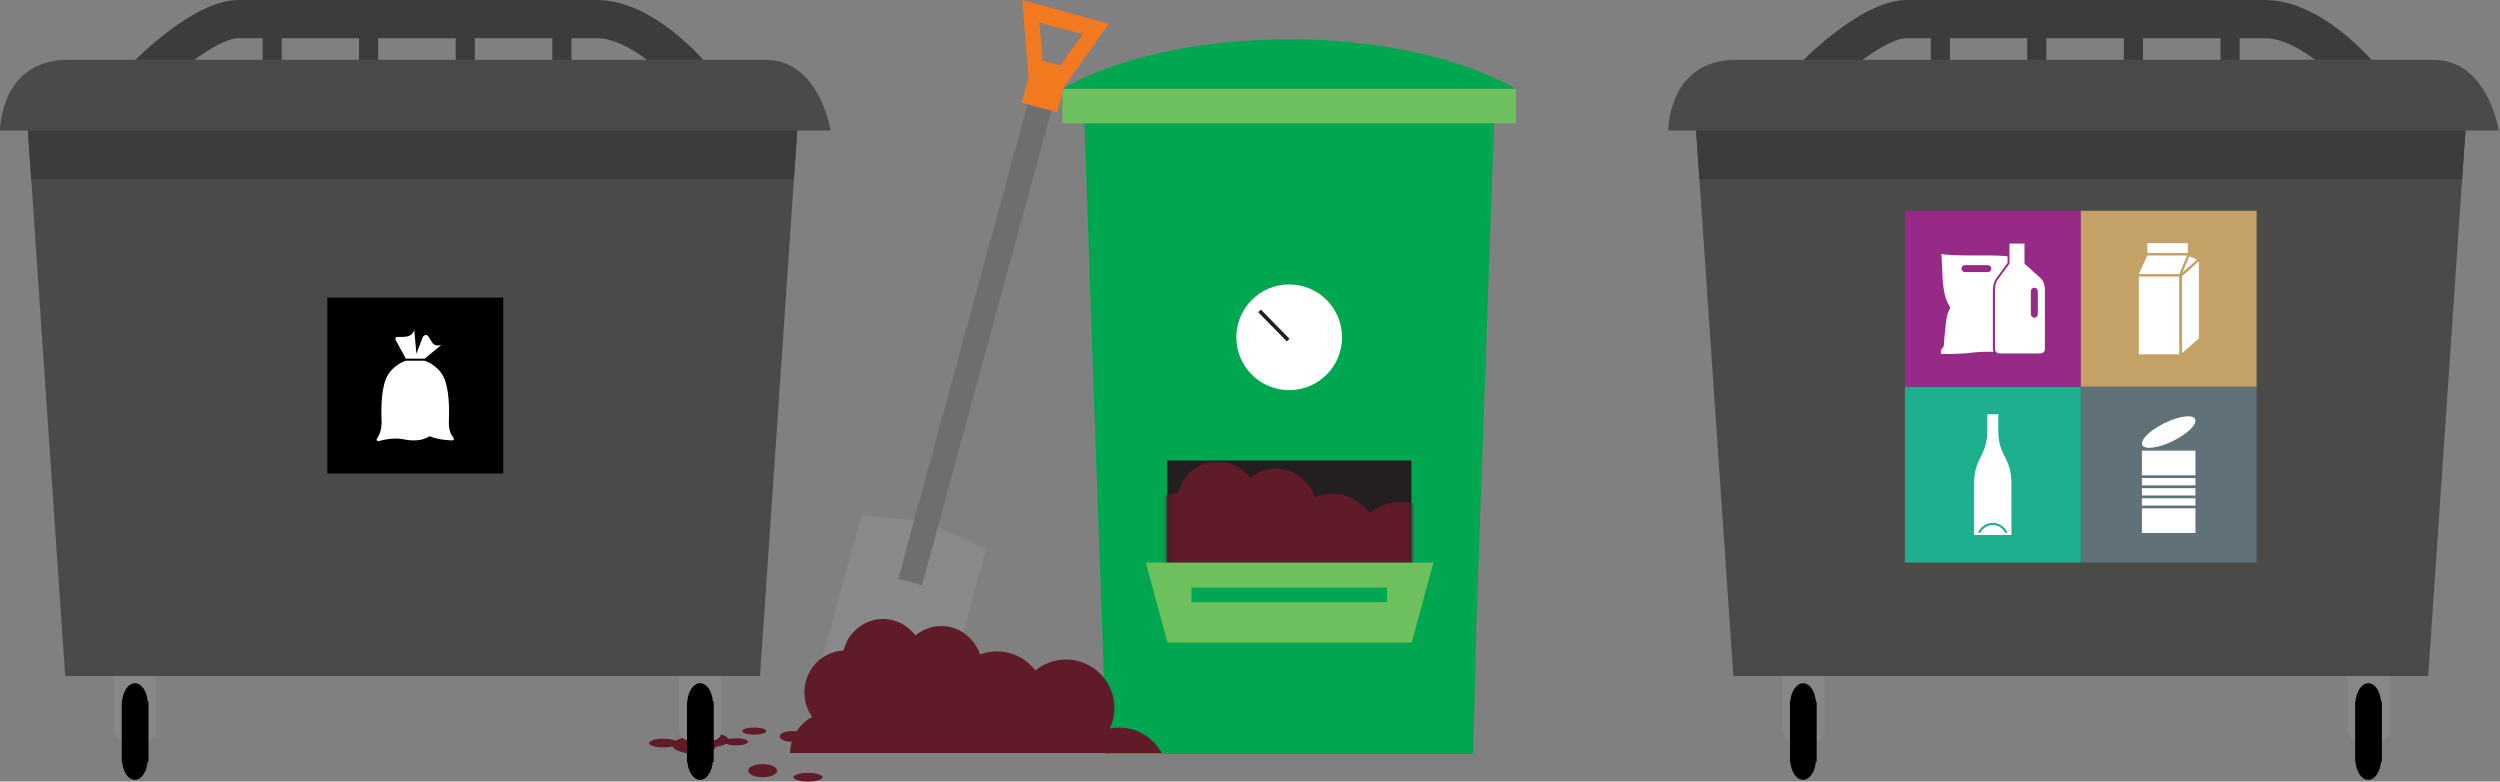 <svg width="547" height="171" viewBox="0 0 547 171" fill="none" xmlns="http://www.w3.org/2000/svg">
<rect x="0" y="0" width="547" height="171" fill="#808080" stroke="none"/>
<path d="M385.96 22.08L392.77 14.95C395.16 12.45 407.57 0 417.19 0H495.57C507.89 0 518.98 13.11 520.2 14.61L525.76 21.41L385.95 22.09L385.96 22.08ZM417.2 8.36C414.67 8.36 410.71 10.68 406.86 13.61L506.57 13.11C503.2 10.55 499.21 8.36 495.57 8.36H417.2Z" fill="#3C3C3B"/>
<path d="M426.65 4.79H422.47V16.85H426.65V4.79Z" fill="#3C3C3B"/>
<path d="M447.74 4.79H443.56V16.85H447.74V4.79Z" fill="#3C3C3B"/>
<path d="M468.89 4.79H464.71V16.85H468.89V4.79Z" fill="#3C3C3B"/>
<path d="M490.03 4.79H485.85V16.85H490.03V4.79Z" fill="#3C3C3B"/>
<path d="M399.2 139.99V159.7C399.2 162.32 397.31 162.08 394.64 162.08C391.97 162.08 389.92 162.33 389.92 159.23V139.99H399.2Z" fill="#878787"/>
<path d="M397.49 166.69V153.53H397.32C397.15 151.29 395.99 149.49 394.52 149.49C393.05 149.49 391.88 151.28 391.7 153.53H391.64V166.69H391.72C391.91 168.9 393.06 170.63 394.51 170.63C395.96 170.63 397.1 168.89 397.3 166.69H397.48H397.49Z" fill="black"/>
<path d="M522.87 139.99V159.7C522.87 162.32 520.98 162.08 518.31 162.08C515.64 162.08 513.59 162.33 513.59 159.23V139.99H522.87Z" fill="#878787"/>
<path d="M521.16 166.69V153.53H520.99C520.82 151.29 519.66 149.49 518.19 149.49C516.72 149.49 515.55 151.28 515.37 153.53H515.31V166.69H515.39C515.58 168.9 516.73 170.63 518.18 170.63C519.63 170.63 520.77 168.89 520.97 166.69H521.15H521.16Z" fill="black"/>
<path d="M531.29 147.91H379.26L370.94 26.17H539.6L531.29 147.91Z" fill="#4A4A49"/>
<path d="M370.94 26.16L371.83 39.23H538.71L539.6 26.16H370.94Z" fill="#3C3C3B"/>
<path d="M546.73 28.54H365C365 28.54 365 13.09 379.86 13.09H532.47C544.35 13.09 546.73 28.54 546.73 28.54Z" fill="#4A4A49"/>
<path d="M493.75 84.61H455.28V123.08H493.75V84.61Z" fill="#617179"/>
<mask id="mask0_8646_4247" style="mask-type:luminance" maskUnits="userSpaceOnUse" x="455" y="84" width="39" height="40">
<path d="M493.75 84.61H455.28V123.08H493.75V84.61Z" fill="white"/>
</mask>
<g mask="url(#mask0_8646_4247)">
<path d="M480.3 91.69C480.81 92.78 478.64 94.93 475.43 96.5C472.24 98.07 469.24 98.46 468.74 97.37C468.23 96.29 470.4 94.14 473.59 92.58C476.8 91 479.79 90.62 480.3 91.69Z" fill="white"/>
</g>
<path d="M480.36 109.021H468.65V110.621H480.36V109.021Z" fill="white"/>
<path d="M480.36 111.22H468.65V116.61H480.36V111.22Z" fill="white"/>
<path d="M480.36 106.811H468.65V108.411H480.36V106.811Z" fill="white"/>
<path d="M480.36 98.61H468.65V104H480.36V98.61Z" fill="white"/>
<path d="M480.36 104.601H468.65V106.201H480.36V104.601Z" fill="white"/>
<path d="M455.28 84.61H416.79V123.08H455.28V84.61Z" fill="#1DAF8E"/>
<mask id="mask1_8646_4247" style="mask-type:luminance" maskUnits="userSpaceOnUse" x="416" y="84" width="40" height="40">
<path d="M455.28 84.61H416.79V123.08H455.28V84.61Z" fill="white"/>
</mask>
<g mask="url(#mask1_8646_4247)">
<path d="M438.73 116.57C438.24 115.57 437.2 114.87 436.03 114.87C434.86 114.87 433.8 115.57 433.31 116.57H432.78C433.31 115.31 434.55 114.4 436.02 114.4C437.49 114.4 438.72 115.31 439.24 116.57H438.71H438.73ZM440.11 106.1C440.11 99.71 437.3 100.24 437.22 94.24V90.64H434.82V94.24C434.74 100.24 431.93 99.71 431.93 106.1V117.06H440.1V106.1H440.11Z" fill="white"/>
</g>
<path d="M455.28 46.12H416.79V84.61H455.28V46.12Z" fill="#962A86"/>
<path d="M439.59 57.78L439.68 57.68V57.66L439.59 57.78Z" fill="white"/>
<mask id="mask2_8646_4247" style="mask-type:luminance" maskUnits="userSpaceOnUse" x="416" y="46" width="40" height="39">
<path d="M455.28 46.12H416.79V84.61H455.28V46.12Z" fill="white"/>
</mask>
<g mask="url(#mask2_8646_4247)">
<path d="M435.71 58.78C435.71 59.19 435.37 59.53 434.95 59.53H429.92C429.5 59.53 429.16 59.19 429.16 58.78C429.16 58.37 429.5 58.01 429.92 58.01H434.95C435.37 58.01 435.71 58.35 435.71 58.78ZM436.05 63.73V63.58C436.05 63.03 436.05 61.86 436.84 60.83L439.25 57.53V56.08C437.23 55.83 433.52 55.89 431.93 55.89C424.95 55.89 424.78 55.53 424.78 55.51L425.1 61.87C425.29 63.61 425.57 65.4 426.5 66.87C426.58 67 426.69 67.15 426.67 67.3C426.67 67.43 426.61 67.56 426.54 67.68C425.99 68.74 425.84 69.92 425.71 71.13C425.62 72 425.54 72.86 425.45 73.73C425.37 74.45 425.37 74.92 425.3 75.62C425.28 75.88 425.04 76.11 424.88 76.32C424.71 76.53 424.65 77 424.65 77.38C424.97 77.51 427.1 77.46 428.89 77.38C430.04 77.34 431.08 77.21 431.36 77.17C432.93 76.98 434.55 76.94 436.17 76.98C436.1 76.79 436.04 76.58 436.04 76.4V63.74L436.05 63.73Z" fill="white"/>
<path d="M436.49 63.72V63.63C436.49 63.27 436.47 62.67 436.7 62.01C436.49 62.63 436.49 63.22 436.49 63.59V76.38C436.49 76.61 436.56 76.81 436.72 76.98C436.57 76.83 436.49 76.62 436.49 76.4V63.73V63.72Z" fill="white"/>
<path d="M445.87 68.76C445.87 69.17 445.53 69.51 445.12 69.51C444.71 69.51 444.35 69.17 444.35 68.76V63.72C444.35 63.29 444.71 62.95 445.12 62.95C445.53 62.95 445.87 63.29 445.87 63.72V68.76ZM446.41 60.81L442.96 57.68V53.3L439.68 53.28V57.67L439.59 57.78L437.18 61.08C436.95 61.38 436.8 61.68 436.71 61.99C436.48 62.65 436.5 63.27 436.5 63.61V76.38C436.5 76.61 436.57 76.81 436.71 76.98C436.9 77.21 437.18 77.34 437.52 77.34H446.4C446.97 77.34 447.42 76.91 447.42 76.38V63.57C447.42 62.91 447.36 61.67 446.42 60.8" fill="white"/>
</g>
<path d="M493.75 46.12H455.28V84.61H493.75V46.12Z" fill="#C4A166"/>
<path d="M476.81 60.51H467.98V77.52H476.81V60.51Z" fill="white"/>
<path d="M478.7 53.21H469.84V55.36H478.7V53.21Z" fill="white"/>
<path d="M469.83 55.91L467.98 59.97H476.79V59.95H476.83L478.53 55.91H469.83Z" fill="white"/>
<path d="M477.56 59.59L480.71 56.8L479.01 56.1L477.56 59.59Z" fill="white"/>
<path d="M477.45 60.41V77.27L481.11 74.02V57.18L477.45 60.41Z" fill="white"/>
<path d="M326.958 25.439L326.911 26.975L325.733 59.868L323.019 136.824L323 137.918L322.34 164.94H241.821L241.407 144.468L240.907 130.67V130.491L238.325 57.503L237.882 44.619L237.26 26.975L237.203 25.439H326.958Z" fill="#00A750"/>
<path d="M308.825 100.754H255.375V137.814H308.825V100.754Z" fill="#231F20"/>
<mask id="mask3_8646_4247" style="mask-type:luminance" maskUnits="userSpaceOnUse" x="255" y="100" width="54" height="38">
<path d="M308.825 100.754H255.375V137.814H308.825V100.754Z" fill="white"/>
</mask>
<g mask="url(#mask3_8646_4247)">
<path d="M327.392 130.293C325.592 126.975 322.086 124.722 318.052 124.722C317.373 124.722 316.714 124.788 316.073 124.911C316.704 123.554 317.062 122.046 317.062 120.453C317.062 114.59 312.312 109.84 306.45 109.84C303.914 109.84 301.586 110.736 299.758 112.225C297.816 109.699 294.772 108.059 291.341 108.059C290.041 108.059 288.796 108.295 287.637 108.728C286.431 105.118 283.104 102.517 279.173 102.517C277.034 102.517 275.064 103.29 273.528 104.581C271.888 102.394 269.324 100.971 266.431 100.971C262.265 100.971 258.768 103.902 257.769 107.87C253.009 108.087 249.22 112.102 249.22 117.041C249.22 119.039 249.852 120.886 250.907 122.404C248.099 123.884 246.167 126.853 246.063 130.293H327.402H327.392Z" fill="#5F1B27"/>
</g>
<path d="M282.076 85.363C288.467 85.363 293.641 80.189 293.641 73.799C293.641 67.408 288.467 62.234 282.076 62.234C275.686 62.234 270.512 67.408 270.512 73.799C270.512 80.189 275.686 85.363 282.076 85.363Z" fill="white"/>
<path d="M281.85 74.411L275.582 68.021" stroke="#231F20" stroke-width="0.82"/>
<path d="M331.69 19.406H232.462V26.975H331.69V19.406Z" fill="#6EBF5D"/>
<path d="M331.652 19.416C320.022 12.828 302.133 8.596 282.039 8.596C261.944 8.596 244.055 12.828 232.425 19.416H331.652Z" fill="#00A750"/>
<path d="M250.7 123.092L255.441 140.594H308.89L313.631 123.092H250.7Z" fill="#6EBF5D"/>
<path d="M303.462 128.568H260.7V131.763H303.462V128.568Z" fill="#00A750"/>
<path d="M155.488 163.46C157.674 163.46 159.455 162.781 159.455 161.933C159.455 161.085 157.684 160.416 155.488 160.416C153.291 160.416 151.52 161.094 151.52 161.933C151.52 162.772 153.291 163.46 155.488 163.46Z" fill="#5F1B27"/>
<path d="M161.058 163.093C162.5 163.093 163.668 162.744 163.668 162.311C163.668 161.877 162.5 161.528 161.058 161.528C159.615 161.528 158.447 161.877 158.447 162.311C158.447 162.744 159.615 163.093 161.058 163.093Z" fill="#5F1B27"/>
<path d="M165.025 160.745C166.467 160.745 167.636 160.397 167.636 159.963C167.636 159.529 166.467 159.181 165.025 159.181C163.583 159.181 162.415 159.529 162.415 159.963C162.415 160.397 163.583 160.745 165.025 160.745Z" fill="#5F1B27"/>
<path d="M173.216 162.31C174.658 162.31 175.827 161.782 175.827 161.132C175.827 160.481 174.658 159.954 173.216 159.954C171.774 159.954 170.605 160.481 170.605 161.132C170.605 161.782 171.774 162.31 173.216 162.31Z" fill="#5F1B27"/>
<path d="M215.723 120.114L213.301 128.983L213.197 129.397L211.586 135.363L206.703 153.224L179.465 145.797L181.19 139.51V139.482L184.159 128.54L184.338 127.936L188.485 112.687L200.002 113.855L202.717 114.147L205.195 115.297L215.723 120.114Z" fill="#87898B"/>
<path d="M233.169 12.771L231.577 18.577L230.04 24.241L222.84 50.622L220.389 59.585L205.196 115.297L201.727 128.04L196.543 126.636L200.002 113.855L214.809 59.51L216.921 51.791L224.828 22.799L226.365 17.144L227.948 11.414L228.108 13.317L232.02 14.383L233.169 12.771Z" fill="#6D6E70"/>
<path d="M235.375 9.623L232.849 18.926L231.312 24.581L223.537 22.47L225.082 16.814L227.608 7.531L228.098 13.318L232.01 14.392L235.375 9.623Z" fill="#F37920"/>
<path d="M223.641 0L225.045 16.814H225.073L226.355 17.154L231.567 18.586L232.849 18.926H232.877L242.623 5.184L223.641 0ZM233.16 12.771L232.01 14.383L228.099 13.318L227.938 11.367L227.599 7.531L227.392 4.92L236.883 7.502L235.375 9.614L233.16 12.771Z" fill="#F37920"/>
<path d="M254.178 164.76C252.378 161.443 248.872 159.19 244.838 159.19C244.159 159.19 243.499 159.256 242.858 159.379C243.49 158.022 243.848 156.514 243.848 154.921C243.848 149.058 239.098 144.308 233.235 144.308C230.7 144.308 228.372 145.203 226.543 146.693C224.602 144.167 221.558 142.527 218.127 142.527C216.826 142.527 215.582 142.762 214.423 143.196C213.216 139.586 209.889 136.985 205.959 136.985C203.82 136.985 201.85 137.758 200.313 139.049C198.673 136.862 196.11 135.439 193.216 135.439C189.05 135.439 185.554 138.37 184.555 142.338C179.795 142.555 176.006 146.57 176.006 151.509C176.006 153.507 176.638 155.354 177.693 156.872C174.884 158.351 172.952 161.32 172.849 164.76H254.187H254.178Z" fill="#5F1B27"/>
<path d="M151.934 161.198C149.277 161.198 147.118 162.027 147.118 163.045C147.118 164.063 149.277 164.892 151.934 164.892C154.592 164.892 156.751 164.063 156.751 163.045C156.751 162.027 154.592 161.198 151.934 161.198Z" fill="#5F1B27"/>
<path d="M145.167 161.631C143.414 161.631 142 162.055 142 162.583C142 163.111 143.414 163.535 145.167 163.535C146.92 163.535 148.334 163.111 148.334 162.583C148.334 162.055 146.92 161.631 145.167 161.631Z" fill="#5F1B27"/>
<path d="M176.788 169.096C175.035 169.096 173.621 169.52 173.621 170.048C173.621 170.576 175.035 171 176.788 171C178.541 171 179.955 170.576 179.955 170.048C179.955 169.52 178.541 169.096 176.788 169.096Z" fill="#5F1B27"/>
<path d="M166.864 167.192C165.111 167.192 163.697 167.833 163.697 168.625C163.697 169.417 165.111 170.058 166.864 170.058C168.617 170.058 170.03 169.417 170.03 168.625C170.03 167.833 168.617 167.192 166.864 167.192Z" fill="#5F1B27"/>
<path d="M20.96 22.08L27.77 14.95C30.16 12.45 42.57 0 52.19 0H130.57C142.89 0 153.98 13.11 155.2 14.61L160.76 21.41L20.95 22.09L20.96 22.08ZM52.2 8.36C49.67 8.36 45.71 10.68 41.86 13.61L141.57 13.11C138.2 10.55 134.21 8.36 130.57 8.36H52.2Z" fill="#3C3C3B"/>
<path d="M61.65 4.79H57.47V16.85H61.65V4.79Z" fill="#3C3C3B"/>
<path d="M82.74 4.79H78.56V16.85H82.74V4.79Z" fill="#3C3C3B"/>
<path d="M103.89 4.79H99.71V16.85H103.89V4.79Z" fill="#3C3C3B"/>
<path d="M125.03 4.79H120.85V16.85H125.03V4.79Z" fill="#3C3C3B"/>
<path d="M34.2 139.99V159.7C34.2 162.32 32.31 162.08 29.64 162.08C26.97 162.08 24.92 162.33 24.92 159.23V139.99H34.2Z" fill="#878787"/>
<path d="M32.49 166.69V153.53H32.32C32.15 151.29 30.99 149.49 29.52 149.49C28.05 149.49 26.88 151.28 26.7 153.53H26.64V166.69H26.72C26.91 168.9 28.06 170.63 29.51 170.63C30.96 170.63 32.1 168.89 32.3 166.69H32.48H32.49Z" fill="black"/>
<path d="M157.87 139.99V159.7C157.87 162.32 155.98 162.08 153.31 162.08C150.64 162.08 148.59 162.33 148.59 159.23V139.99H157.87Z" fill="#878787"/>
<path d="M156.16 166.69V153.53H155.99C155.82 151.29 154.66 149.49 153.19 149.49C151.72 149.49 150.55 151.28 150.37 153.53H150.31V166.69H150.39C150.58 168.9 151.73 170.63 153.18 170.63C154.63 170.63 155.77 168.89 155.97 166.69H156.15H156.16Z" fill="black"/>
<path d="M166.29 147.91H14.26L5.94 26.17H174.6L166.29 147.91Z" fill="#4A4A49"/>
<path d="M5.94 26.16L6.83 39.23H173.71L174.6 26.16H5.94Z" fill="#3C3C3B"/>
<path d="M181.73 28.54H0C0 28.54 0 13.09 14.86 13.09H167.47C179.35 13.09 181.73 28.54 181.73 28.54Z" fill="#4A4A49"/>
<path d="M110.11 65.11H71.62V103.6H110.11V65.11Z" fill="black"/>
<mask id="mask4_8646_4247" style="mask-type:luminance" maskUnits="userSpaceOnUse" x="71" y="65" width="40" height="39">
<path d="M110.11 65.11H71.62V103.6H110.11V65.11Z" fill="white"/>
</mask>
<g mask="url(#mask4_8646_4247)">
<path d="M92.93 78.46L96.59 75.46C96.59 75.46 95.27 75.99 94.61 75.01C94.25 74.48 93.99 74.01 93.8 73.71C93.16 72.75 92.52 73.73 92.52 73.73L91.11 77.39L90.64 72.22C89.72 74.95 85.81 72.75 86.6 74.45L88.79 78.47H92.94L92.93 78.46Z" fill="white"/>
<path d="M99.19 95.74C99.19 95.74 98.93 95.44 98.7 94.97C98.45 94.46 98.23 93.71 98.21 92.73V92.43C98.21 92.22 98.21 92.02 98.23 91.81C98.32 89.26 98.27 84.72 96.95 82.27C95.99 80.44 94.05 79.29 92.93 78.93H88.78C87.67 79.29 85.71 80.44 84.74 82.27C83.42 84.72 83.38 89.27 83.48 91.81L83.5 92.26V92.6C83.5 92.66 83.5 92.69 83.48 92.73C83.44 94.63 82.57 95.82 82.5 95.94C82.48 95.94 82.46 95.96 82.46 95.96C82.42 96.02 82.4 96.09 82.4 96.17C82.4 96.36 82.57 96.53 82.78 96.53C82.84 96.53 82.89 96.51 82.97 96.49C83.27 96.4 84.82 95.96 86.48 95.96C87.44 95.96 87.99 96.05 88.5 96.15C88.63 96.19 89.56 96.36 90.44 96.36C91.52 96.36 92.59 96.28 93.99 95.45C94.52 95.68 95.08 95.83 95.63 95.96C96.61 96.19 97.54 96.28 98.16 96.32C98.61 96.36 98.9 96.36 98.93 96.36H98.95C99.14 96.36 99.31 96.21 99.31 96C99.31 95.91 99.25 95.83 99.2 95.75" fill="white"/>
</g>
</svg>
